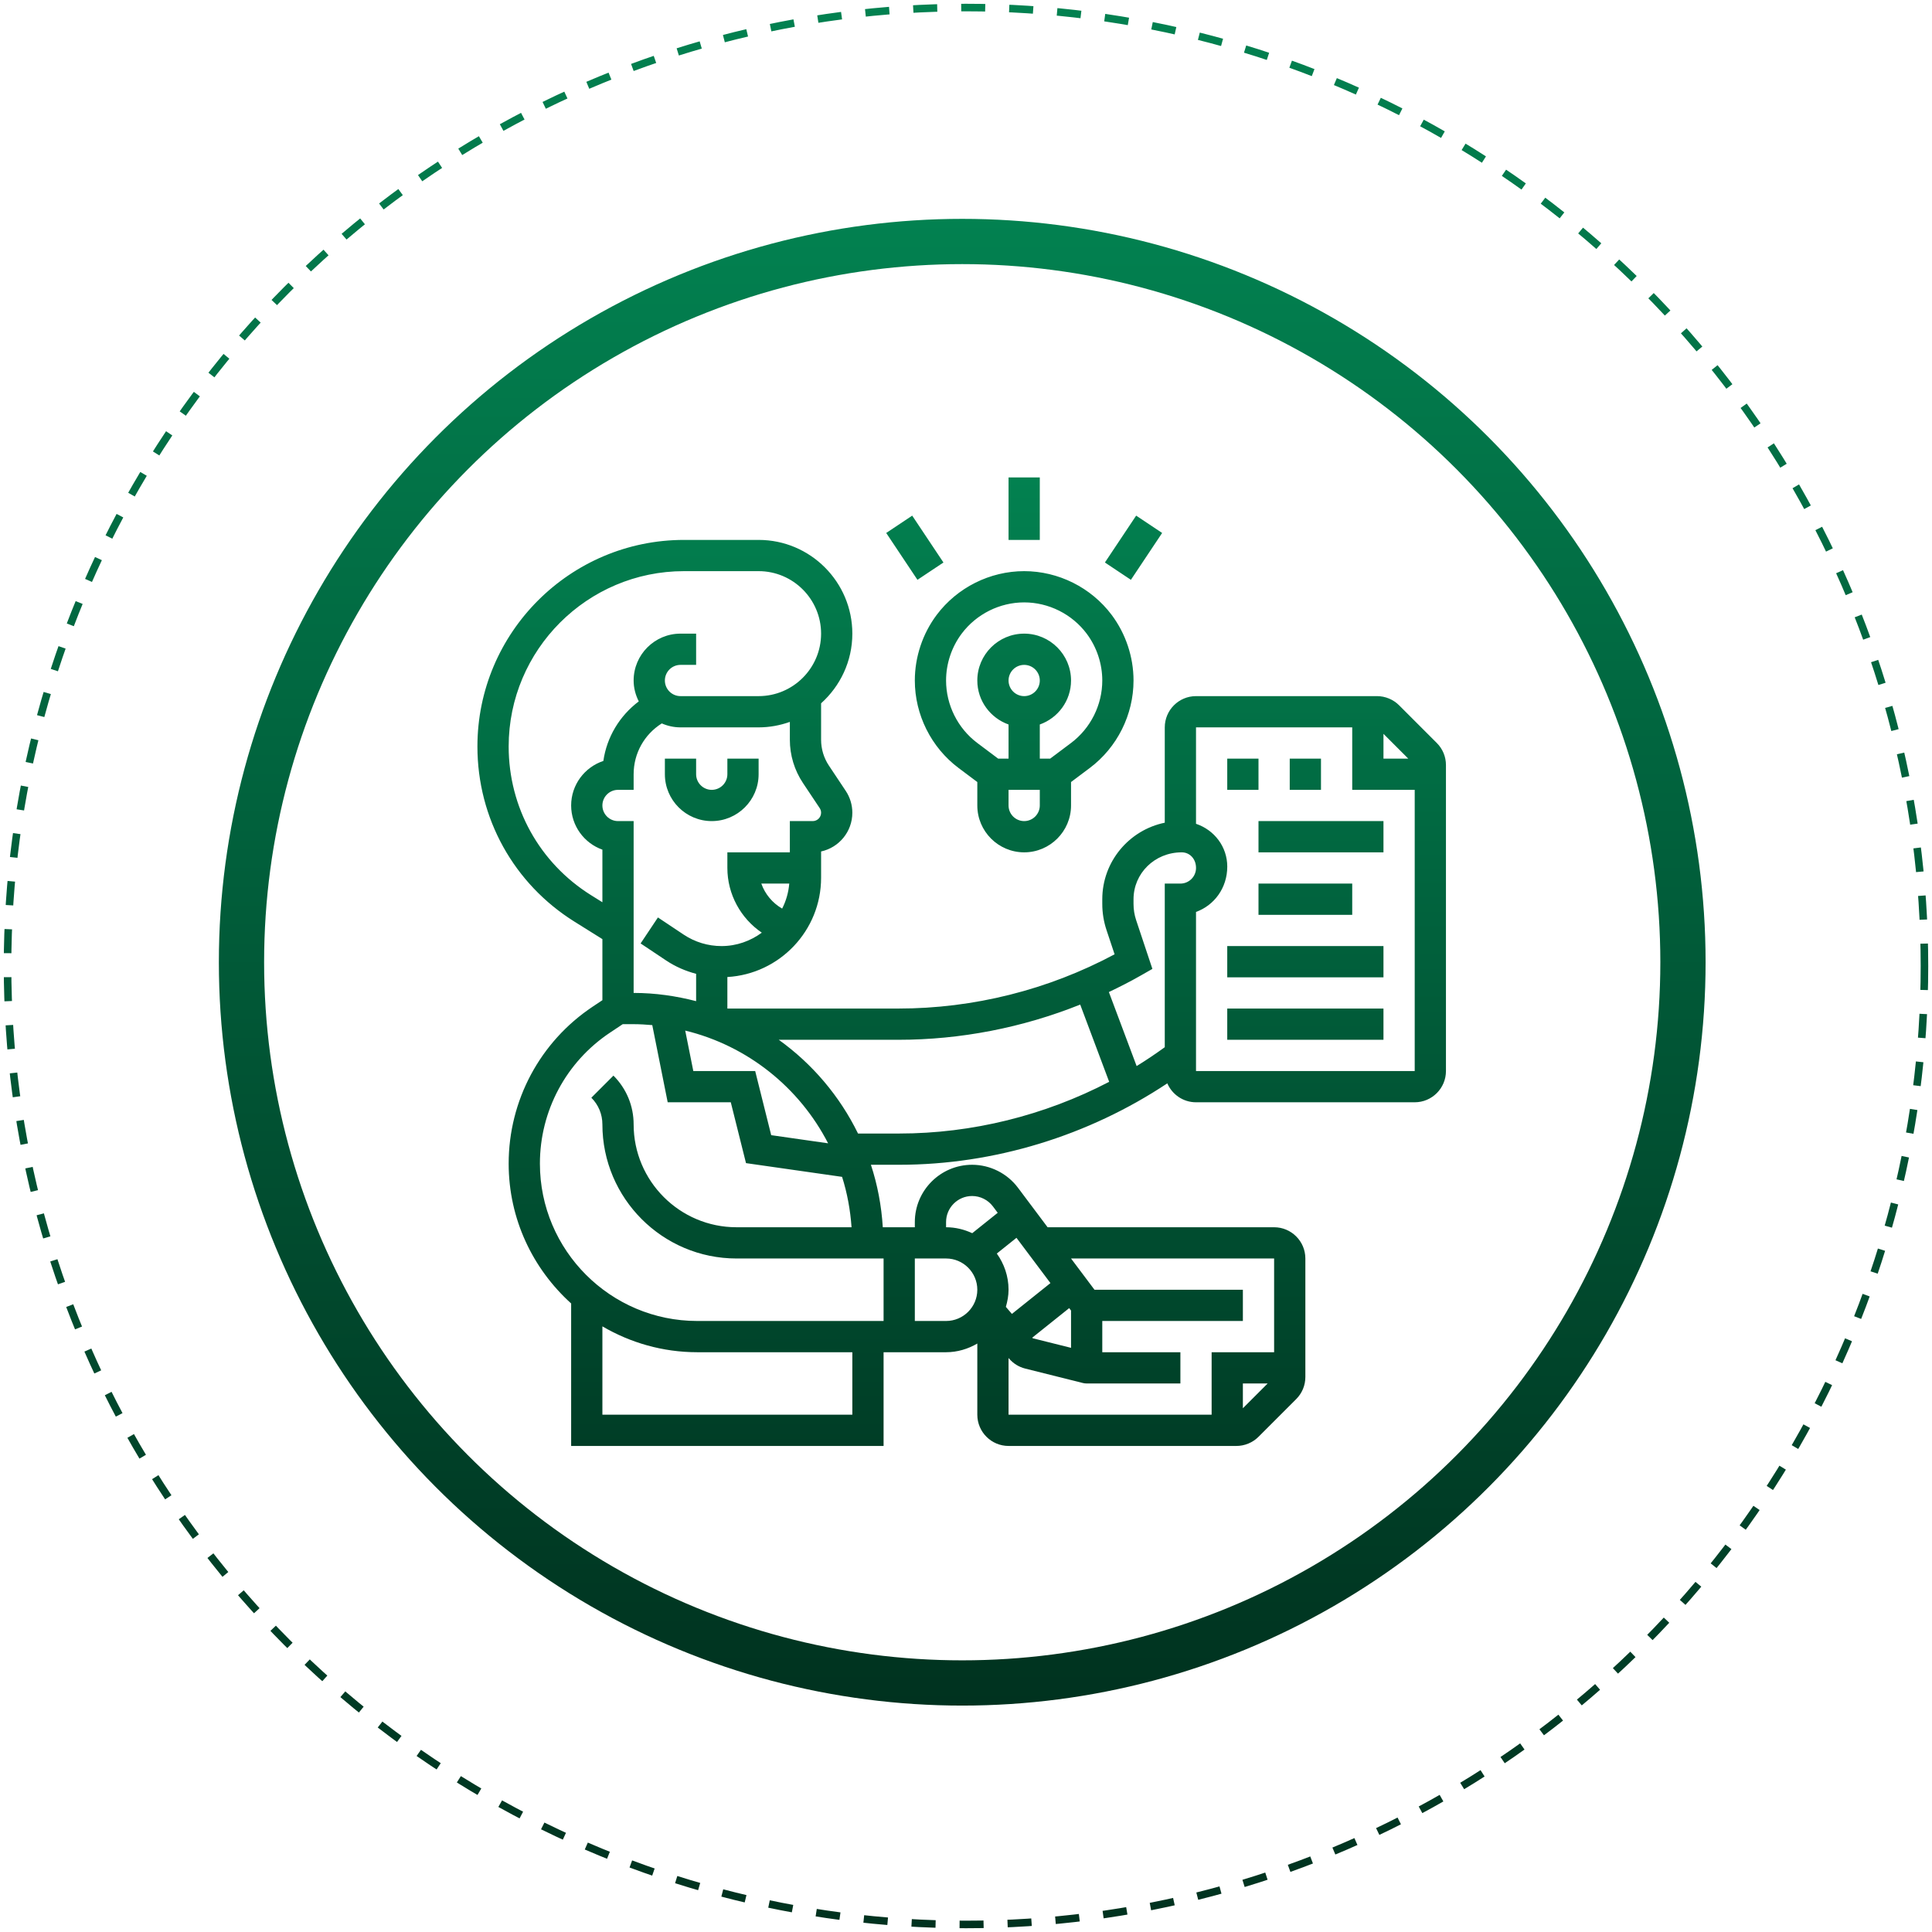 <svg width="256" height="256" viewBox="0 0 256 256" fill="none" xmlns="http://www.w3.org/2000/svg">
<circle cx="128" cy="128" r="127" stroke="url(#paint0_linear_427_155)" stroke-dasharray="3.18 3.18"/>
<circle cx="127.5" cy="127.5" r="95.502" stroke="url(#paint1_linear_427_155)" stroke-width="5.996"/>
<path d="M96.38 100.52H100.52V102.589C100.52 106.013 97.733 108.799 94.31 108.799C90.886 108.799 88.1 106.013 88.1 102.589V100.52H92.24V102.589C92.24 103.73 93.167 104.659 94.31 104.659C95.452 104.659 96.38 103.73 96.38 102.589V100.52ZM190.383 98.45C191.166 99.232 191.596 100.271 191.596 101.377V141.918C191.596 144.201 189.74 146.058 187.457 146.058H158.478C156.774 146.058 155.311 145.023 154.675 143.549C144.201 150.504 131.736 154.338 119.149 154.338H115.4C116.268 156.969 116.795 159.744 116.975 162.617H121.219V161.928C121.219 157.743 124.624 154.338 128.809 154.338C131.186 154.338 133.456 155.474 134.882 157.376L138.813 162.617H168.827C171.11 162.617 172.967 164.474 172.967 166.757V182.46C172.967 183.565 172.536 184.604 171.754 185.387L166.757 190.383C165.987 191.155 164.919 191.596 163.83 191.596H133.638C131.355 191.596 129.499 189.74 129.499 187.457V178.026C128.275 178.738 126.874 179.177 125.359 179.177H117.079V191.596H75.68V172.715C70.611 168.138 67.401 161.537 67.401 154.185C67.401 145.812 71.561 138.037 78.529 133.39L79.82 132.531V124.438L76.126 122.128C68.069 117.091 63.261 108.414 63.261 98.915C63.261 83.822 75.542 71.541 90.636 71.541H100.52C107.369 71.541 112.939 77.111 112.939 83.96C112.939 87.626 111.333 90.915 108.799 93.192V98.015C108.799 99.247 109.159 100.437 109.843 101.459L112.057 104.784C112.635 105.647 112.939 106.653 112.939 107.692C112.939 110.205 111.163 112.312 108.799 112.823V116.309C108.799 123.322 103.293 129.058 96.38 129.461V133.638H119.019C129.012 133.638 138.888 131.159 147.689 126.45L146.621 123.243C146.248 122.125 146.058 120.958 146.058 119.774V119.155C146.058 114.16 149.618 109.981 154.338 109.012V96.38C154.338 94.097 156.194 92.24 158.478 92.24H182.46C183.549 92.24 184.617 92.681 185.387 93.453L190.383 98.45ZM183.317 100.52H186.6L183.317 97.237V100.52ZM146.931 131.451L150.61 141.26C151.885 140.477 153.125 139.639 154.338 138.761V121.219V119.149V117.079H156.41C157.55 117.079 158.48 116.152 158.48 115.009C158.48 113.788 157.631 112.939 156.588 112.939C152.994 112.939 150.198 115.727 150.198 119.155V119.774C150.198 120.511 150.316 121.24 150.548 121.933L152.698 128.383L151.225 129.225C149.823 130.026 148.387 130.759 146.931 131.451ZM90.795 136.557L91.867 141.918H100.066L102.188 150.415L109.729 151.494C105.928 144.102 99.054 138.565 90.795 136.557ZM103.639 120.393C104.156 119.381 104.479 118.267 104.581 117.079H100.878C101.37 118.47 102.354 119.652 103.639 120.393ZM104.659 98.013V95.655C103.362 96.115 101.973 96.38 100.52 96.38H90.17C89.288 96.38 88.45 96.189 87.69 95.856C85.378 97.309 83.96 99.816 83.96 102.589V104.659H81.89C80.748 104.659 79.82 105.589 79.82 106.729C79.82 107.87 80.748 108.799 81.89 108.799H83.96V131.568C86.823 131.568 89.588 131.972 92.24 132.659V129.037C90.847 128.669 89.51 128.095 88.29 127.284L84.883 125.011L87.179 121.567L90.586 123.839C92.078 124.833 93.815 125.359 95.608 125.359C97.607 125.359 99.441 124.686 100.942 123.583C98.156 121.693 96.38 118.505 96.38 115.009V112.939H104.659V108.799H107.692C108.302 108.799 108.799 108.302 108.799 107.692C108.799 107.472 108.735 107.261 108.613 107.077L106.398 103.755C105.26 102.049 104.659 100.064 104.659 98.013ZM79.82 119.553V112.583C77.411 111.73 75.68 109.429 75.68 106.729C75.68 103.985 77.471 101.65 79.947 100.83C80.404 97.663 82.097 94.852 84.641 92.937C84.219 92.101 83.96 91.17 83.96 90.17C83.96 86.746 86.746 83.96 90.17 83.96H92.24V88.1H90.17C89.027 88.1 88.1 89.029 88.1 90.17C88.1 91.311 89.027 92.24 90.17 92.24H100.52C105.086 92.24 108.799 88.526 108.799 83.96C108.799 79.394 105.086 75.68 100.52 75.68H90.636C77.823 75.68 67.401 86.103 67.401 98.915C67.401 106.98 71.483 114.345 78.32 118.617L79.82 119.553ZM112.939 179.177H92.391C87.806 179.177 83.517 177.914 79.82 175.749V187.457H112.939V179.177ZM129.499 170.897C129.499 168.614 127.642 166.757 125.359 166.757H121.219V175.037H125.359C127.642 175.037 129.499 173.18 129.499 170.897ZM141.674 173.331L136.781 177.246L136.851 177.328L141.918 178.595V173.656L141.674 173.331ZM139.188 170.017L134.688 164.017L132.082 166.101C133.053 167.457 133.638 169.105 133.638 170.897C133.638 171.69 133.491 172.441 133.282 173.168L134.083 174.101L139.188 170.017ZM167.97 183.317H164.687V186.6L167.97 183.317ZM141.918 166.757L145.023 170.897H164.687V175.037H146.058V179.177H156.408V183.317H143.988C143.82 183.317 143.653 183.296 143.487 183.255L135.849 181.344C135.009 181.133 134.268 180.675 133.709 180.019L133.638 179.941V187.457H160.547V179.177H168.827V166.757H141.918ZM125.359 162.617C126.601 162.617 127.768 162.911 128.826 163.404L132.202 160.703L131.568 159.858C130.921 158.993 129.89 158.478 128.809 158.478C126.907 158.478 125.359 160.026 125.359 161.928V162.617ZM78.357 145.454L81.284 142.525C83.01 144.249 83.96 146.542 83.96 148.985C83.96 156.501 90.075 162.617 97.593 162.617H112.834C112.67 160.309 112.258 158.068 111.581 155.94L98.849 154.12L96.833 146.058H88.473L86.43 135.833C85.612 135.764 84.794 135.708 83.96 135.708H82.515L80.824 136.834C75.012 140.711 71.541 147.199 71.541 154.185C71.541 165.683 80.895 175.037 92.391 175.037H117.079V166.757H97.593C87.794 166.757 79.82 158.784 79.82 148.985C79.82 147.65 79.301 146.395 78.357 145.454ZM119.149 150.198C128.815 150.198 138.418 147.803 146.971 143.346L143.133 133.113C135.487 136.172 127.294 137.778 119.019 137.778H103.192C107.646 140.972 111.265 145.236 113.693 150.198H119.149ZM187.457 141.918V104.659H179.177V96.38H158.478V109.157C160.912 109.979 162.619 112.2 162.619 114.833C162.617 117.669 160.881 119.973 158.478 120.836V141.918H187.457ZM166.757 100.52H162.617V104.659H166.757V100.52ZM175.037 100.52H170.897V104.659H175.037V100.52ZM166.757 112.939H183.317V108.799H166.757V112.939ZM179.177 117.079H166.757V121.219H179.177V117.079ZM162.617 129.499H183.317V125.359H162.617V129.499ZM162.617 137.778H183.317V133.638H162.617V137.778ZM135.708 75.68C140.244 75.68 144.578 77.848 147.3 81.476C149.169 83.968 150.198 87.055 150.198 90.17C150.198 94.705 148.031 99.04 144.4 101.762L141.918 103.624V106.729C141.918 110.153 139.132 112.939 135.708 112.939C132.285 112.939 129.499 110.153 129.499 106.729V103.624L127.015 101.762C123.386 99.04 121.219 94.705 121.219 90.17C121.219 87.055 122.248 83.966 124.117 81.476C126.839 77.848 131.173 75.68 135.708 75.68ZM137.778 106.729V104.659H133.638V106.729C133.638 107.87 134.566 108.799 135.708 108.799C136.851 108.799 137.778 107.87 137.778 106.729ZM135.708 92.24C136.851 92.24 137.778 91.311 137.778 90.17C137.778 89.029 136.851 88.1 135.708 88.1C134.566 88.1 133.638 89.029 133.638 90.17C133.638 91.311 134.566 92.24 135.708 92.24ZM125.359 90.17C125.359 93.409 126.907 96.506 129.499 98.45L132.26 100.52H133.638V95.999C131.235 95.142 129.499 92.865 129.499 90.17C129.499 86.746 132.285 83.96 135.708 83.96C139.132 83.96 141.918 86.746 141.918 90.17C141.918 92.865 140.181 95.142 137.778 95.999V100.52H139.157L141.916 98.45C144.51 96.506 146.058 93.409 146.058 90.17C146.058 87.945 145.323 85.738 143.988 83.96C142.044 81.369 138.948 79.82 135.708 79.82C132.469 79.82 129.372 81.369 127.429 83.96C126.094 85.738 125.359 87.945 125.359 90.17ZM117.427 70.62L121.567 76.829L125.011 74.534L120.871 68.324L117.427 70.62ZM153.99 70.62L150.546 68.324L146.406 74.534L149.85 76.829L153.99 70.62ZM137.778 63.261H133.638V71.541H137.778V63.261Z" fill="url(#paint2_linear_427_155)"/>
<defs>
<linearGradient id="paint0_linear_427_155" x1="128" y1="1" x2="128" y2="255" gradientUnits="userSpaceOnUse">
<stop stop-color="#028150"/>
<stop offset="1" stop-color="#00321F"/>
</linearGradient>
<linearGradient id="paint1_linear_427_155" x1="127.5" y1="29" x2="127.5" y2="226" gradientUnits="userSpaceOnUse">
<stop stop-color="#028150"/>
<stop offset="1" stop-color="#00321F"/>
</linearGradient>
<linearGradient id="paint2_linear_427_155" x1="127.429" y1="191.596" x2="127.429" y2="63.261" gradientUnits="userSpaceOnUse">
<stop stop-color="#003D26"/>
<stop offset="1" stop-color="#028150"/>
</linearGradient>
</defs>
</svg>
